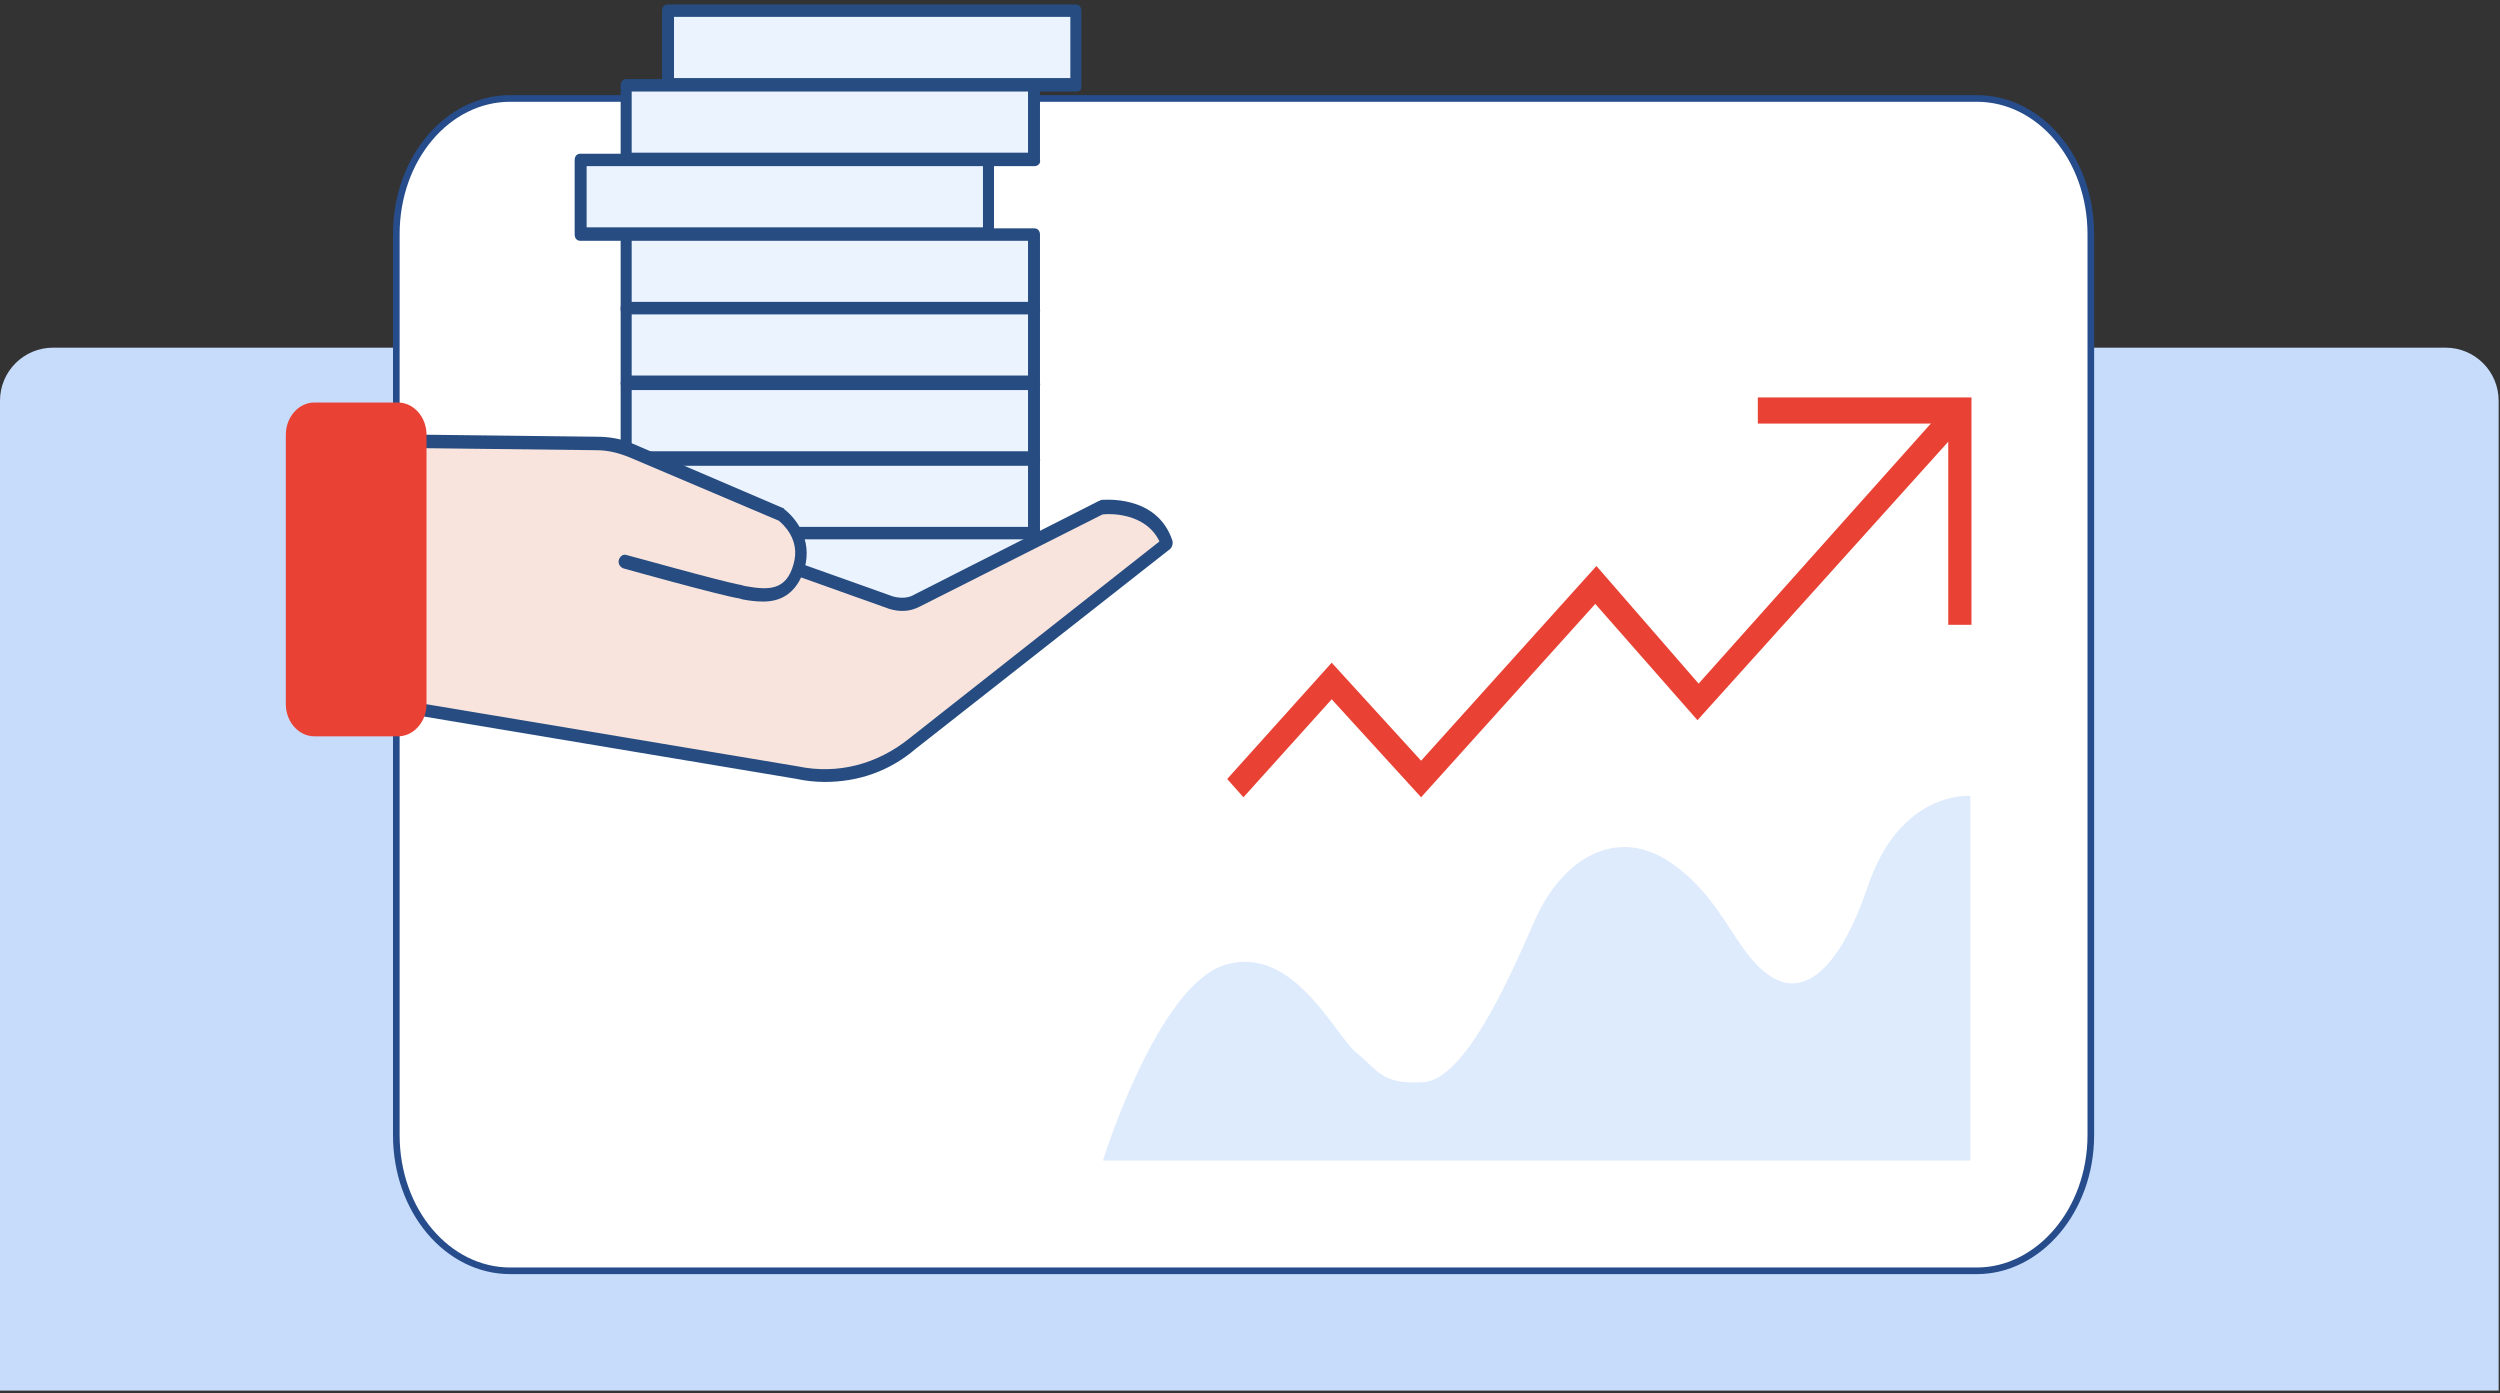 <svg width="384" height="214" viewBox="0 0 384 214" fill="none" xmlns="http://www.w3.org/2000/svg">
<rect x="0" y="0" width="384" height="214" fill="#333333" stroke="none"/>
<g clip-path="url(#clip0_1480_481)">
<path d="M0 61.55C0 57.05 3.648 53.401 8.149 53.401H375.643C380.143 53.401 383.792 57.05 383.792 61.55V213.598H0V61.55Z" fill="#C7DCFB"/>
<path d="M303.646 195.196H78.378C68.749 195.196 60.873 185.989 60.873 174.338V35.98C60.873 24.33 68.749 15.123 78.378 15.123H303.646C313.275 15.123 321.151 24.33 321.151 35.98V36.297V36.612V36.928V37.242V37.557V37.87V38.183V38.496V38.808V39.12V39.431V39.741V40.051V40.36V40.669V40.978V41.286V41.593V41.9V42.206V42.512V42.818V43.123V43.427V43.731V44.034V44.337V44.64V44.942V45.243V45.544V45.845V46.145V46.444V46.744V47.042V47.34V47.638V47.935V48.232V48.529V48.824V49.12V49.415V49.709V50.003V50.297V50.59V50.883V51.175V51.467V51.758V52.049V52.34V52.63V52.92V53.209V53.498V53.786V54.075V54.362V54.649V54.936V55.222V55.508V55.794V56.079V56.364V56.648V56.932V57.216V57.499V57.782V58.064V58.346V58.628V58.909V59.19V59.47V59.75V60.03V60.309V60.589V60.867V61.145V61.423V61.701V61.978V62.255V62.531V62.807V63.083V63.358V63.634V63.908V64.183V64.457V64.731V65.004V65.277V65.55V65.822V66.094V66.366V66.637V66.908V67.179V67.45V67.72V67.989V68.259V68.528V68.797V69.066V69.334V69.602V69.87V70.137V70.404V70.671V70.938V71.204V71.47V71.735V72.001V72.266V72.531V72.795V73.06V73.324V73.587V73.851V74.114V74.377V74.64V74.902V75.165V75.426V75.688V75.95V76.211V76.472V76.733V76.993V77.253V77.513V77.773V78.032V78.292V78.551V78.81V79.068V79.327V79.585V79.843V80.101V80.358V80.616V80.873V81.13V81.386V81.643V81.899V82.155V82.411V82.667V82.923V83.178V83.433V83.688V83.943V84.198V84.452V84.706V84.96V85.214V85.468V85.722V85.975V86.228V86.481V86.734V86.987V87.24V87.492V87.745V87.997V88.249V88.501V88.752V89.004V89.255V89.507V89.758V90.009V90.26V90.511V90.761V91.012V91.263V91.513V91.763V92.013V92.263V92.513V92.763V93.012V93.262V93.511V93.761V94.01V94.259V94.508V94.757V95.006V95.255V95.503V95.752V96.001V96.249V96.497V96.746V96.994V97.242V97.49V97.738V97.986V98.234V98.482V98.73V98.978V99.225V99.473V99.72V99.968V100.215V100.463V100.71V100.958V101.205V101.452V101.7V101.947V102.194V102.441V102.688V102.936V103.183V103.43V103.677V103.924V104.171V104.418V104.665V104.912V105.159V105.406V105.653V105.9V106.147V106.395V106.642V106.889V107.136V107.383V107.63V107.877V108.124V108.372V108.619V108.866V109.113V109.361V109.608V109.856V110.103V110.351V110.598V110.846V111.093V111.341V111.589V111.837V112.084V112.332V112.58V112.828V113.076V113.325V113.573V113.821V114.069V114.318V114.566V114.815V115.064V115.313V115.561V115.81V116.06V116.309V116.558V116.807V117.057V117.306V117.556V117.806V118.055V118.305V118.556V118.806V119.056V119.307V119.557V119.808V120.059V120.309V120.561V120.812V121.063V121.315V121.566V121.818V122.07V122.322V122.574V122.826V123.079V123.331V123.584V123.837V124.09V124.343V124.597V124.85V125.104V125.358V125.612V125.867V126.121V126.376V126.63V126.885V127.141V127.396V127.651V127.907V128.163V128.419V128.676V128.932V129.189V129.446V129.703V129.96V130.218V130.476V130.734V130.992V131.25V131.509V131.768V132.027V132.286V132.546V132.805V133.065V133.326V133.586V133.847V134.108V134.369V134.63V134.892V135.154V135.416V135.679V135.941V136.204V136.468V136.731V136.995V137.259V137.523V137.788V138.053V138.318V138.583V138.849V139.115V139.381V139.648V139.914V140.182V140.449V140.717V140.985V141.253V141.521V141.79V142.06V142.329V142.599V142.869V143.14V143.41V143.681V143.953V144.225V144.497V144.769V145.042V145.315V145.588V145.862V146.136V146.41V146.685V146.96V147.235V147.511V147.787V148.064V148.341V148.618V148.895V149.173V149.451V149.73V150.009V150.288V150.568V150.848V151.129V151.41V151.691V151.972V152.254V152.537V152.82V153.103V153.386V153.67V153.955V154.239V154.525V154.81V155.096V155.382V155.669V155.956V156.244V156.532V156.821V157.109V157.399V157.688V157.979V158.269V158.56V158.852V159.143V159.436V159.728V160.022V160.315V160.609V160.904V161.199V161.494V161.79V162.086V162.383V162.68V162.978V163.276V163.575V163.874V164.174V164.474V164.774V165.075V165.377V165.679V165.981V166.284V166.588V166.891V167.196V167.501V167.806V168.112V168.418V168.725V169.033V169.341V169.649V169.958V170.268V170.578V170.888V171.199V171.511V171.823V172.135V172.448V172.762V173.076V173.391V173.706V174.022V174.338C321.151 185.985 313.099 195.196 303.646 195.196Z" fill="white" stroke="#264C8B" stroke-width="1.019"/>
<path d="M190.992 122.463L188.495 119.654L204.547 101.791L218.281 116.844L245.213 86.938L260.909 105.002L298.543 62.853L301.04 65.864L260.731 110.622L245.035 92.759L218.281 122.463L204.547 107.41L190.992 122.463Z" fill="#E94235"/>
<path d="M302.82 95.97H299.252V65.061H270.001V61.047H302.82V95.97Z" fill="#E94235"/>
<path d="M302.643 122.264V178.261H169.409C169.409 178.261 177.792 151.165 188.315 148.155C198.838 145.144 205.081 159.194 208.469 161.803C211.68 164.412 212.215 166.62 218.636 166.218C224.878 165.817 231.478 151.165 235.758 141.331C240.039 131.697 248.422 126.88 256.626 132.5C264.831 138.119 266.436 146.348 271.965 149.961C277.495 153.574 282.845 147.954 286.769 136.514C291.763 121.26 302.643 122.264 302.643 122.264Z" fill="#DEEBFD"/>
<path d="M165.249 1.638H102.534V13.102H165.249V1.638Z" fill="#EBF3FF"/>
<path d="M165.394 14.058H102.538C101.973 14.058 101.69 13.58 101.69 13.103V1.638C101.69 1.001 102.114 0.683 102.538 0.683H165.253C165.818 0.683 166.1 1.16 166.1 1.638V13.103C166.241 13.74 165.818 14.058 165.394 14.058ZM103.527 11.988H164.405V2.593H103.527V11.988Z" fill="#264C81"/>
<path d="M158.89 13.104H96.175V24.568H158.89V13.104Z" fill="#EBF3FF"/>
<path d="M158.894 25.523H96.179C95.614 25.523 95.332 25.045 95.332 24.568V13.103C95.332 12.466 95.755 12.148 96.179 12.148H158.894C159.459 12.148 159.741 12.625 159.741 13.103V24.568C159.883 25.045 159.459 25.523 158.894 25.523ZM97.026 23.453H157.905V14.058H97.026V23.453Z" fill="#264C81"/>
<path d="M151.827 24.566H89.112V36.031H151.827V24.566Z" fill="#EBF3FF"/>
<path d="M151.972 36.987H89.116C88.551 36.987 88.269 36.509 88.269 36.031V24.567C88.269 23.93 88.692 23.611 89.116 23.611H151.831C152.396 23.611 152.678 24.089 152.678 24.567V36.031C152.82 36.509 152.396 36.987 151.972 36.987ZM90.105 34.917H150.983V25.522H90.105V34.917Z" fill="#264C81"/>
<path d="M158.89 35.872H96.175V47.337H158.89V35.872Z" fill="#EBF3FF"/>
<path d="M158.894 48.452H96.179C95.614 48.452 95.332 47.974 95.332 47.496V36.032C95.332 35.395 95.755 35.076 96.179 35.076H158.894C159.459 35.076 159.741 35.554 159.741 36.032V47.496C159.883 47.974 159.459 48.452 158.894 48.452ZM97.026 46.382H157.905V36.987H97.026V46.382Z" fill="#264C81"/>
<path d="M158.89 47.337H96.175V58.802H158.89V47.337Z" fill="#EBF3FF"/>
<path d="M158.894 59.757H96.179C95.614 59.757 95.332 59.28 95.332 58.802V47.337C95.332 46.7 95.755 46.382 96.179 46.382H158.894C159.459 46.382 159.741 46.859 159.741 47.337V58.802C159.883 59.439 159.459 59.757 158.894 59.757ZM97.026 57.687H157.905V48.293H97.026V57.687Z" fill="#264C81"/>
<path d="M158.89 58.962H96.175V70.427H158.89V58.962Z" fill="#EBF3FF"/>
<path d="M158.894 71.382H96.179C95.614 71.382 95.332 70.905 95.332 70.427V58.962C95.332 58.325 95.755 58.007 96.179 58.007H158.894C159.459 58.007 159.741 58.484 159.741 58.962V70.427C159.883 70.905 159.459 71.382 158.894 71.382ZM97.026 69.312H157.905V59.918H97.026V69.312Z" fill="#264C81"/>
<path d="M158.89 70.586H96.175V82.051H158.89V70.586Z" fill="#EBF3FF"/>
<path d="M158.894 83.006H96.179C95.614 83.006 95.332 82.529 95.332 82.051V70.586C95.332 69.949 95.755 69.631 96.179 69.631H158.894C159.459 69.631 159.741 70.109 159.741 70.586V82.051C159.883 82.529 159.459 83.006 158.894 83.006ZM97.026 80.936H157.905V71.542H97.026V80.936Z" fill="#264C81"/>
<path d="M158.89 81.892H96.175V93.356H158.89V81.892Z" fill="#EBF3FF"/>
<path d="M158.894 94.311H96.179C95.614 94.311 95.332 93.833 95.332 93.356V81.891C95.332 81.254 95.755 80.936 96.179 80.936H158.894C159.459 80.936 159.741 81.413 159.741 81.891V93.356C159.883 93.833 159.459 94.311 158.894 94.311ZM97.026 92.241H157.905V82.846H97.026V92.241Z" fill="#264C81"/>
<path d="M61.142 108.005L122.444 118.674C128.659 119.948 135.015 118.355 140.241 114.215L179.368 83.484C177.108 76.955 169.339 77.91 169.339 77.91L141.089 92.241C139.818 92.878 138.405 93.037 136.993 92.56L123.15 87.624C123.15 87.624 124.704 80.777 114.251 76.477C103.799 72.178 96.171 68.038 91.228 68.038C86.284 68.038 58.317 68.356 58.317 68.356C58.317 68.356 50.407 92.401 61.142 108.005Z" fill="#F8E4DD"/>
<path d="M117.221 92.4C116.091 92.4 114.961 92.241 114.113 92.082L113.548 91.922C110.582 91.445 96.316 87.464 95.751 87.305C95.327 87.145 94.903 86.668 95.045 86.031C95.186 85.553 95.61 85.075 96.175 85.235C96.316 85.235 111.006 89.375 113.831 89.852L114.396 90.011C117.927 90.648 120.752 90.808 121.882 86.668C123.012 82.846 120.187 80.458 119.622 79.98L96.74 70.267C95.186 69.63 93.491 69.152 91.655 69.152L64.676 68.834C64.111 68.834 63.829 68.356 63.829 67.719C63.829 67.082 64.252 66.764 64.676 66.764L91.655 67.082C93.632 67.082 95.469 67.401 97.305 68.197L120.328 78.069C120.328 78.069 120.47 78.069 120.47 78.228C122.165 79.502 124.848 82.846 123.577 87.305C122.306 91.445 119.622 92.4 117.221 92.4Z" fill="#264C81"/>
<path d="M126.677 120.106C125.265 120.106 123.711 119.947 122.299 119.629L64.245 109.915C63.68 109.756 63.398 109.279 63.539 108.801C63.68 108.164 64.104 107.845 64.528 108.005L122.581 117.718C128.655 118.992 134.729 117.399 139.672 113.419L178.092 83.165C175.974 78.706 170.324 78.865 169.335 79.025L141.226 93.196C139.672 93.992 138.119 93.992 136.565 93.515L122.722 88.578C122.299 88.419 122.016 87.782 122.157 87.305C122.299 86.827 122.864 86.508 123.287 86.668L137.13 91.604C138.26 91.922 139.531 91.922 140.52 91.285L168.77 76.954C168.911 76.954 168.911 76.954 169.052 76.795C169.335 76.795 177.669 75.84 180.07 83.005C180.211 83.483 180.07 83.961 179.787 84.279L140.661 115.011C136.565 118.514 131.762 120.106 126.677 120.106Z" fill="#264C81"/>
<path d="M61.131 112.145H48.277C46.3 112.145 44.887 110.393 44.887 108.323V66.923C44.887 64.694 46.441 63.102 48.277 63.102H61.131C63.108 63.102 64.521 64.853 64.521 66.923V108.323C64.521 110.393 63.108 112.145 61.131 112.145Z" fill="#E94235"/>
<path d="M61.135 113.1H48.282C45.88 113.1 43.903 110.871 43.903 108.164V66.763C43.903 64.056 45.88 61.827 48.282 61.827H61.135C63.536 61.827 65.514 64.056 65.514 66.763V108.164C65.514 110.871 63.536 113.1 61.135 113.1ZM48.282 63.897C46.869 63.897 45.739 65.171 45.739 66.763V108.164C45.739 109.756 46.869 111.03 48.282 111.03H61.135C62.548 111.03 63.678 109.756 63.678 108.164V66.763C63.678 65.171 62.548 63.897 61.135 63.897H48.282Z" fill="#E94235"/>
</g>
<defs>
<clipPath id="clip0_1480_481">
<rect width="384" height="214" fill="white"/>
</clipPath>
</defs>
</svg>
